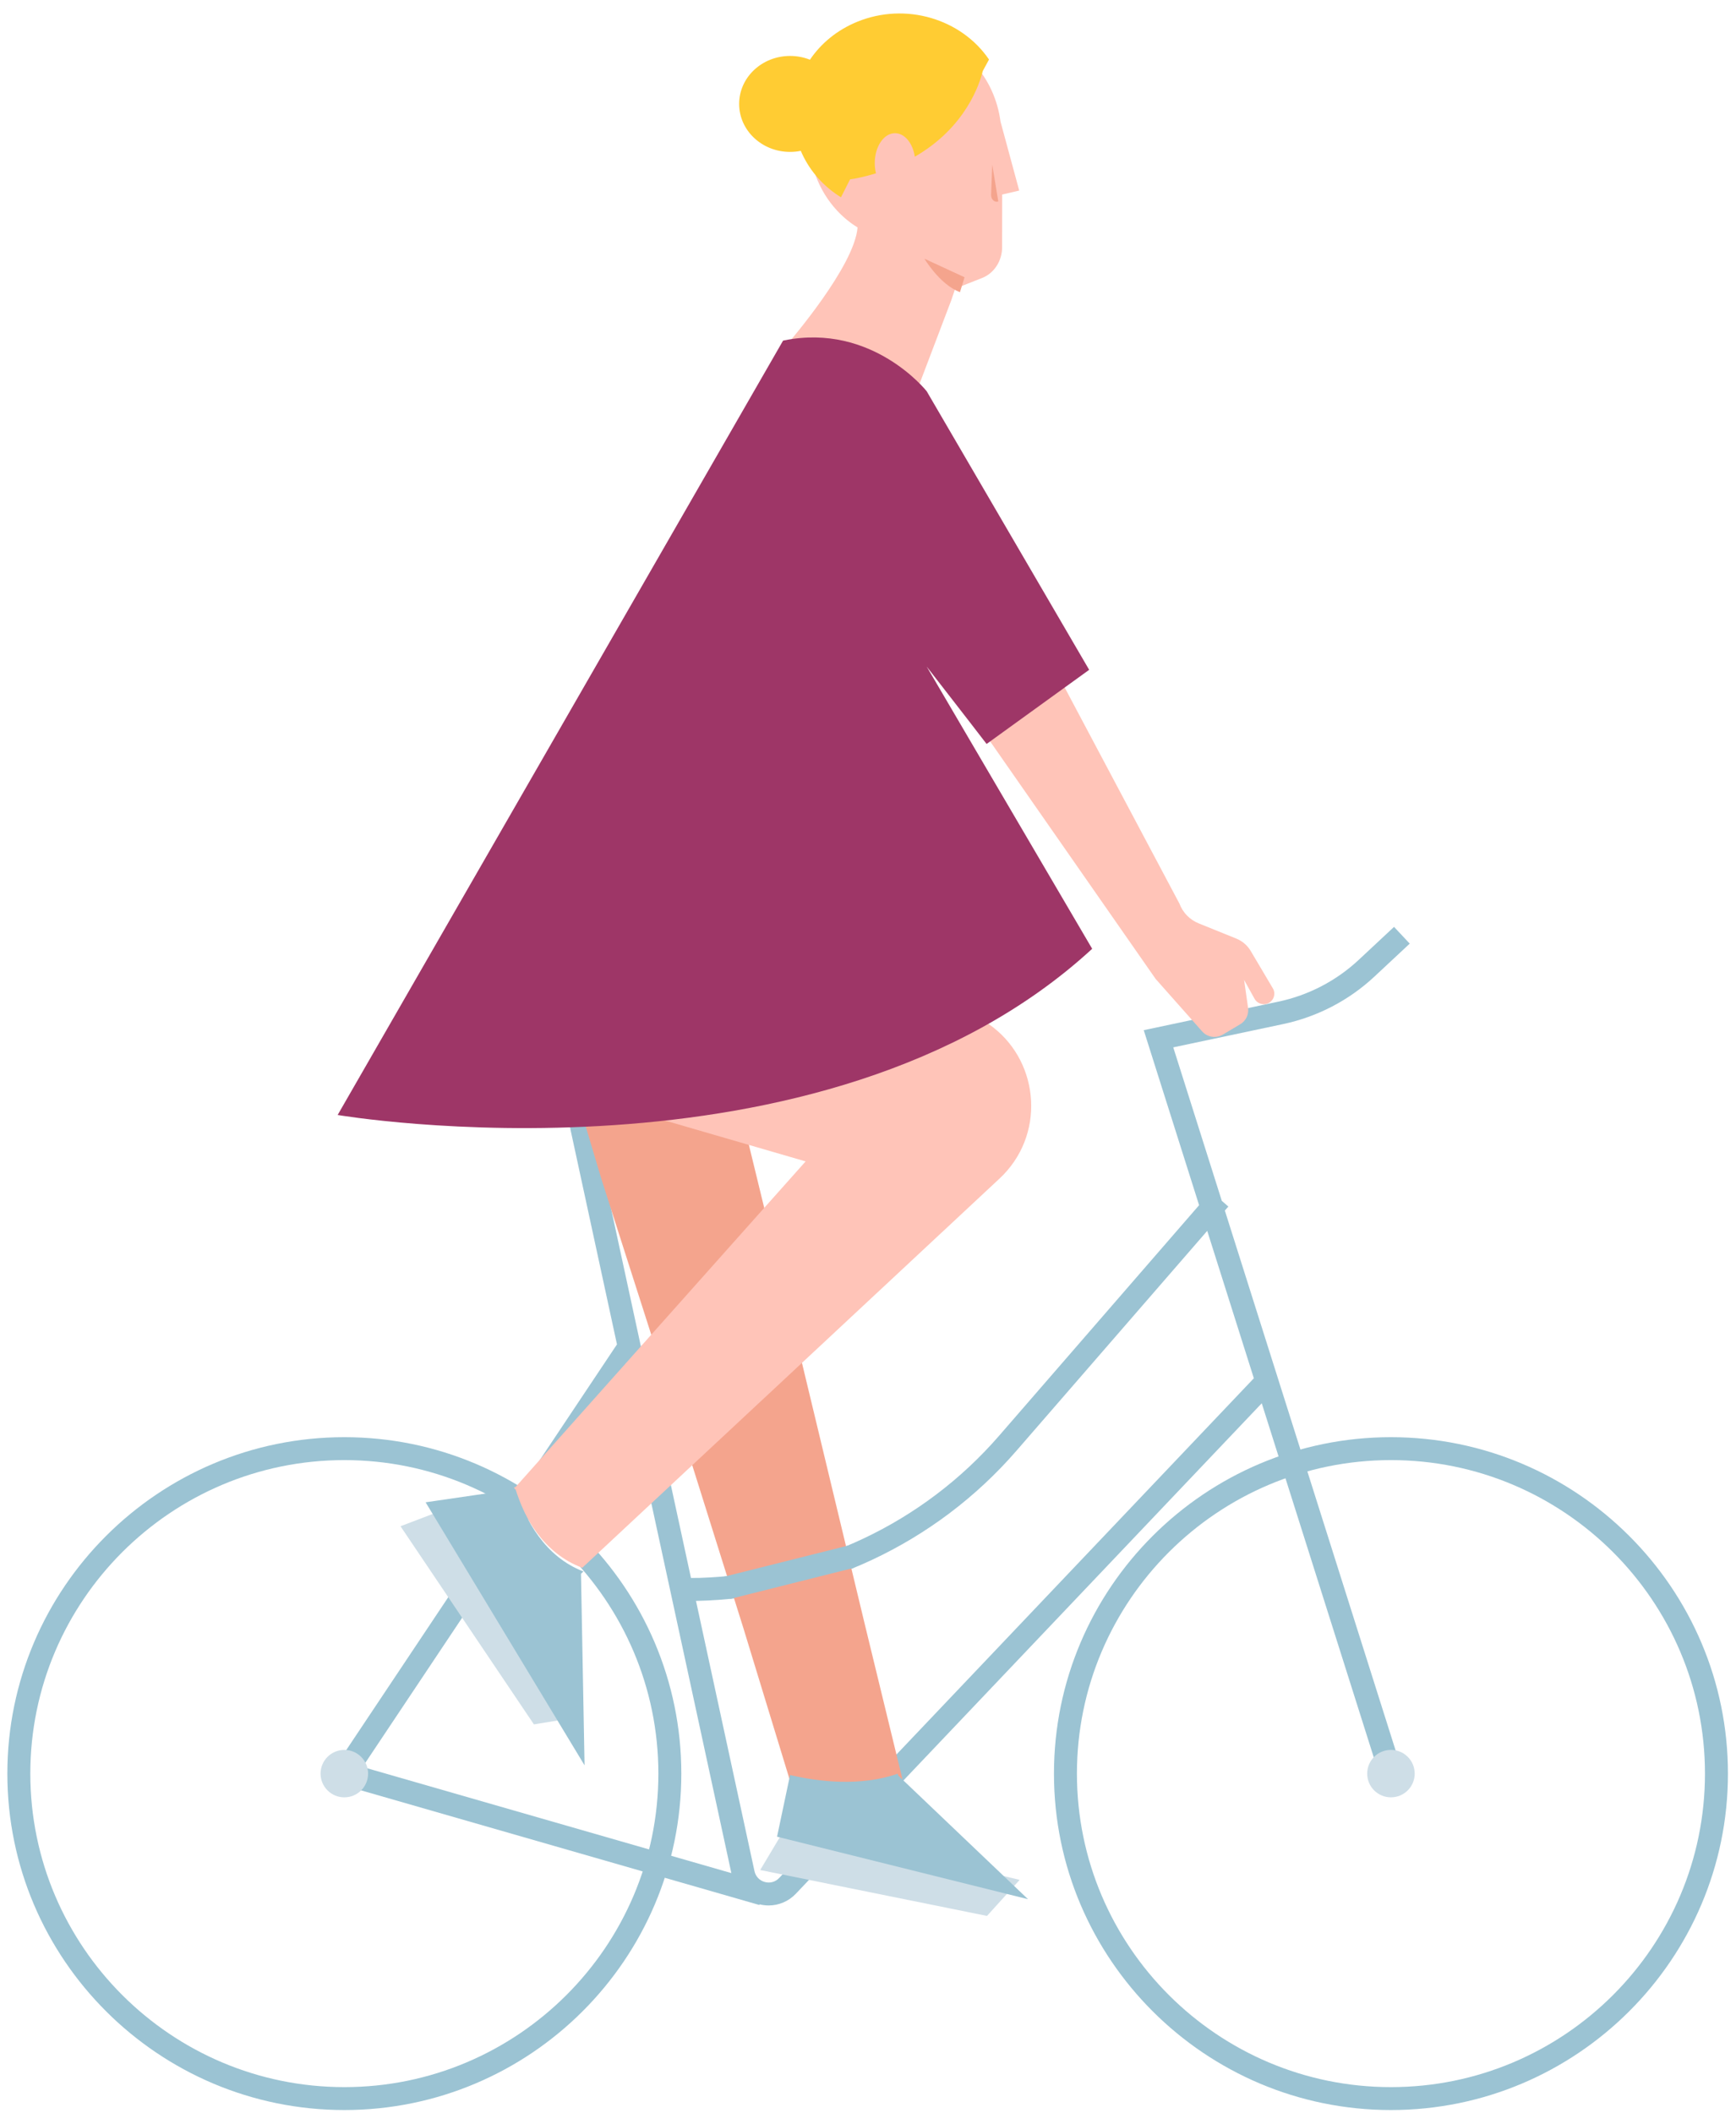 <svg width="106" height="129" viewBox="0 0 106 129" fill="none" xmlns="http://www.w3.org/2000/svg">
<path fill-rule="evenodd" clip-rule="evenodd" d="M42.236 63.323L37.473 65.706L34.847 67.02L29.54 64.315H25.206C24.503 64.315 23.934 63.742 23.934 63.041C23.934 62.69 24.075 62.372 24.305 62.142C24.536 61.912 24.855 61.771 25.206 61.771H41.868C42.736 61.771 43.011 62.936 42.236 63.323Z" fill="#9BC3D3"/>
<path fill-rule="evenodd" clip-rule="evenodd" d="M85.12 56.578L86.078 57.6L83.926 59.609C82.367 61.066 80.436 62.069 78.346 62.512L71.639 63.932L74.604 73.303L75.004 73.65L74.789 73.893L85.597 108.054L84.263 108.476L77.042 85.658L48.592 115.599C48.153 116.061 47.553 116.312 46.935 116.312C46.75 116.312 46.564 116.289 46.379 116.243L46.366 116.284L19.91 108.672L37.672 82.064L33.88 64.542L35.25 64.246L42.191 96.322L42.699 96.318C49.739 96.108 56.375 92.972 61.003 87.642L73.217 73.567L69.837 62.884L78.055 61.143C79.897 60.754 81.596 59.869 82.968 58.587L85.12 56.578ZM73.713 75.134L62.063 88.558C57.124 94.246 50.019 97.567 42.497 97.722L46.068 114.215C46.138 114.541 46.373 114.789 46.694 114.879C47.016 114.969 47.345 114.878 47.575 114.636L76.56 84.132L73.713 75.134ZM38.084 83.968L22.139 107.857L44.657 114.337L38.084 83.968Z" fill="#9BC3D3"/>
<path fill-rule="evenodd" clip-rule="evenodd" d="M42.236 63.323L37.473 65.706L34.847 67.02L29.54 64.315H25.206C24.503 64.315 23.934 63.742 23.934 63.041C23.934 62.69 24.075 62.372 24.305 62.142C24.536 61.912 24.855 61.771 25.206 61.771H41.868C42.736 61.771 43.011 62.936 42.236 63.323Z" fill="#9BC3D3"/>
<path fill-rule="evenodd" clip-rule="evenodd" d="M21.025 106.817C21.826 106.817 22.476 107.465 22.476 108.265C22.476 109.064 21.826 109.713 21.025 109.713C20.224 109.713 19.574 109.064 19.574 108.265C19.574 107.465 20.224 106.817 21.025 106.817ZM84.931 106.816C85.733 106.816 86.381 107.464 86.381 108.264C86.381 109.063 85.733 109.712 84.931 109.712C84.128 109.712 83.481 109.063 83.481 108.264C83.481 107.464 84.128 106.816 84.931 106.816Z" fill="#CEDEE7"/>
<path fill-rule="evenodd" clip-rule="evenodd" d="M84.931 87.728C96.276 87.728 105.508 96.94 105.508 108.264C105.508 119.587 96.276 128.8 84.931 128.8C73.585 128.8 64.355 119.587 64.355 108.264C64.355 96.94 73.585 87.728 84.931 87.728ZM21.025 87.728C32.371 87.728 41.601 96.94 41.601 108.264C41.601 119.587 32.371 128.8 21.025 128.8C9.679 128.8 0.449 119.587 0.449 108.264C0.449 96.94 9.679 87.728 21.025 87.728ZM84.931 89.127C74.357 89.127 65.757 97.712 65.757 108.264C65.757 118.816 74.357 127.401 84.931 127.401C95.505 127.401 104.105 118.816 104.105 108.264C104.105 97.712 95.505 89.127 84.931 89.127ZM21.025 89.127C10.452 89.127 1.851 97.712 1.851 108.264C1.851 118.816 10.452 127.401 21.025 127.401C31.598 127.401 40.2 118.816 40.2 108.264C40.2 97.712 31.598 89.127 21.025 89.127Z" fill="#9BC3D3"/>
<path fill-rule="evenodd" clip-rule="evenodd" d="M48.207 20.863C48.19 20.849 52.18 16.264 52.362 13.882C51.912 13.607 51.488 13.262 51.105 12.848C48.815 10.374 48.822 6.35 51.121 3.866C53.42 1.383 57.146 1.375 59.437 3.849C60.367 4.854 60.918 6.114 61.091 7.423L61.092 7.424L62.233 11.632L61.193 11.875L61.189 15.092C61.188 15.93 60.7 16.68 59.97 16.967L58.325 17.615L58.324 17.615L58.324 17.615C58.324 17.615 58.237 17.889 58.085 18.327L56.005 23.801L56.002 23.801C55.359 24.715 54.097 25.485 52.906 25.485C50.137 25.485 48.55 23.255 48.207 20.863Z" fill="#FFC4B8"/>
<path fill-rule="evenodd" clip-rule="evenodd" d="M58.614 17.837C58.071 17.623 57.284 17.092 56.44 15.79L58.894 16.923C58.894 16.923 58.79 17.29 58.614 17.837ZM60.955 12.296C60.73 12.38 60.505 12.17 60.516 11.885L60.586 10.051L60.955 12.296Z" fill="#F4A48D"/>
<path fill-rule="evenodd" clip-rule="evenodd" d="M55.858 9.566C58.986 7.767 59.83 5.073 60.008 4.335L60.389 3.634C58.702 1.152 55.304 0.119 52.342 1.329C51.109 1.833 50.127 2.653 49.455 3.645C49.082 3.497 48.672 3.415 48.242 3.415C46.524 3.415 45.132 4.726 45.132 6.344C45.132 7.962 46.524 9.273 48.242 9.273C48.467 9.273 48.685 9.251 48.897 9.208C48.92 9.263 48.944 9.318 48.969 9.373C49.49 10.504 50.331 11.411 51.349 12.043L51.905 10.948C52.089 10.924 52.283 10.889 52.49 10.843C52.838 10.765 53.17 10.677 53.487 10.581C53.438 10.385 53.412 10.175 53.412 9.955C53.412 8.948 53.966 8.13 54.649 8.13C55.241 8.13 55.737 8.746 55.858 9.566Z" fill="#FFCC33"/>
<path fill-rule="evenodd" clip-rule="evenodd" d="M45.141 67.479L48.968 83.192L52.803 99.146L55.101 108.596C52.803 109.362 49.483 108.596 48.206 108.596L45.397 99.402L39.766 81.473L36.713 71.942L35.188 66.827L32.048 65.915L28.818 64.977H28.816L32.634 58.655L34.151 56.142L37.242 51.023L37.243 51.024L39.766 52.411C40.152 52.601 41.499 53.947 41.821 54.199C44.687 56.428 47.936 64.871 45.141 67.479Z" fill="#F4A48D"/>
<path fill-rule="evenodd" clip-rule="evenodd" d="M61.032 71.941L48.968 83.192L42.258 89.448L35.554 95.7C33.183 94.814 31.99 92.618 31.392 90.782L31.482 90.769L39.766 81.472L49.191 70.894L45.769 69.899H45.768L28.818 64.976H28.816L32.634 58.655L34.151 56.142L37.242 51.023L37.243 51.024L59.574 62.041C59.961 62.231 60.315 62.455 60.637 62.707C63.502 64.936 63.827 69.334 61.032 71.941Z" fill="#FFC4B8"/>
<path fill-rule="evenodd" clip-rule="evenodd" d="M44.576 97.603L52.104 95.713L51.761 94.351L44.232 96.24L44.576 97.603Z" fill="#9BC3D3"/>
<path fill-rule="evenodd" clip-rule="evenodd" d="M77.81 60.654C77.81 60.869 77.7 61.08 77.504 61.203C77.192 61.395 76.779 61.288 76.602 60.966L75.965 59.817L76.208 61.527C76.262 61.924 76.076 62.314 75.732 62.519L74.663 63.155C74.25 63.401 73.723 63.319 73.405 62.96L70.564 59.757L53.49 35.258L57.34 27.53L72.017 55.159C72.222 55.707 72.648 56.145 73.194 56.365L75.492 57.294C75.855 57.442 76.161 57.703 76.363 58.04L77.718 60.327C77.782 60.431 77.81 60.541 77.81 60.654Z" fill="#FFC4B8"/>
<path fill-rule="evenodd" clip-rule="evenodd" d="M47.877 20.779C53.277 19.692 56.584 23.883 56.584 23.883L66.504 40.887L60.242 45.413C60.242 45.413 58.591 43.266 56.581 40.685L66.688 57.916C50.192 73.096 20.617 68.06 20.617 68.06L47.814 20.793L47.877 20.779Z" fill="#9E3667"/>
<path fill-rule="evenodd" clip-rule="evenodd" d="M39.01 82.176L38.354 79.208L37.225 79.459L37.881 82.427L39.01 82.176Z" fill="#9BC3D3"/>
<path fill-rule="evenodd" clip-rule="evenodd" d="M48.092 111.347L62.258 114.751L60.266 116.951L46.418 114.149L48.092 111.347Z" fill="#CEDEE7"/>
<path fill-rule="evenodd" clip-rule="evenodd" d="M27.708 91.924L35.498 104.785L32.6 105.259L24.455 93.164L27.708 91.924Z" fill="#CEDEE7"/>
<path fill-rule="evenodd" clip-rule="evenodd" d="M31.479 90.902C32.073 92.778 33.262 95.02 35.623 95.925L35.475 96.068L35.693 107.758L25.988 91.703L31.479 90.902Z" fill="#9BC3D3"/>
<path fill-rule="evenodd" clip-rule="evenodd" d="M54.817 108.269L54.841 108.376L62.77 115.93L47.447 112.114L48.241 108.351C50.008 108.763 52.536 109.062 54.817 108.269Z" fill="#9BC3D3"/>
</svg>
